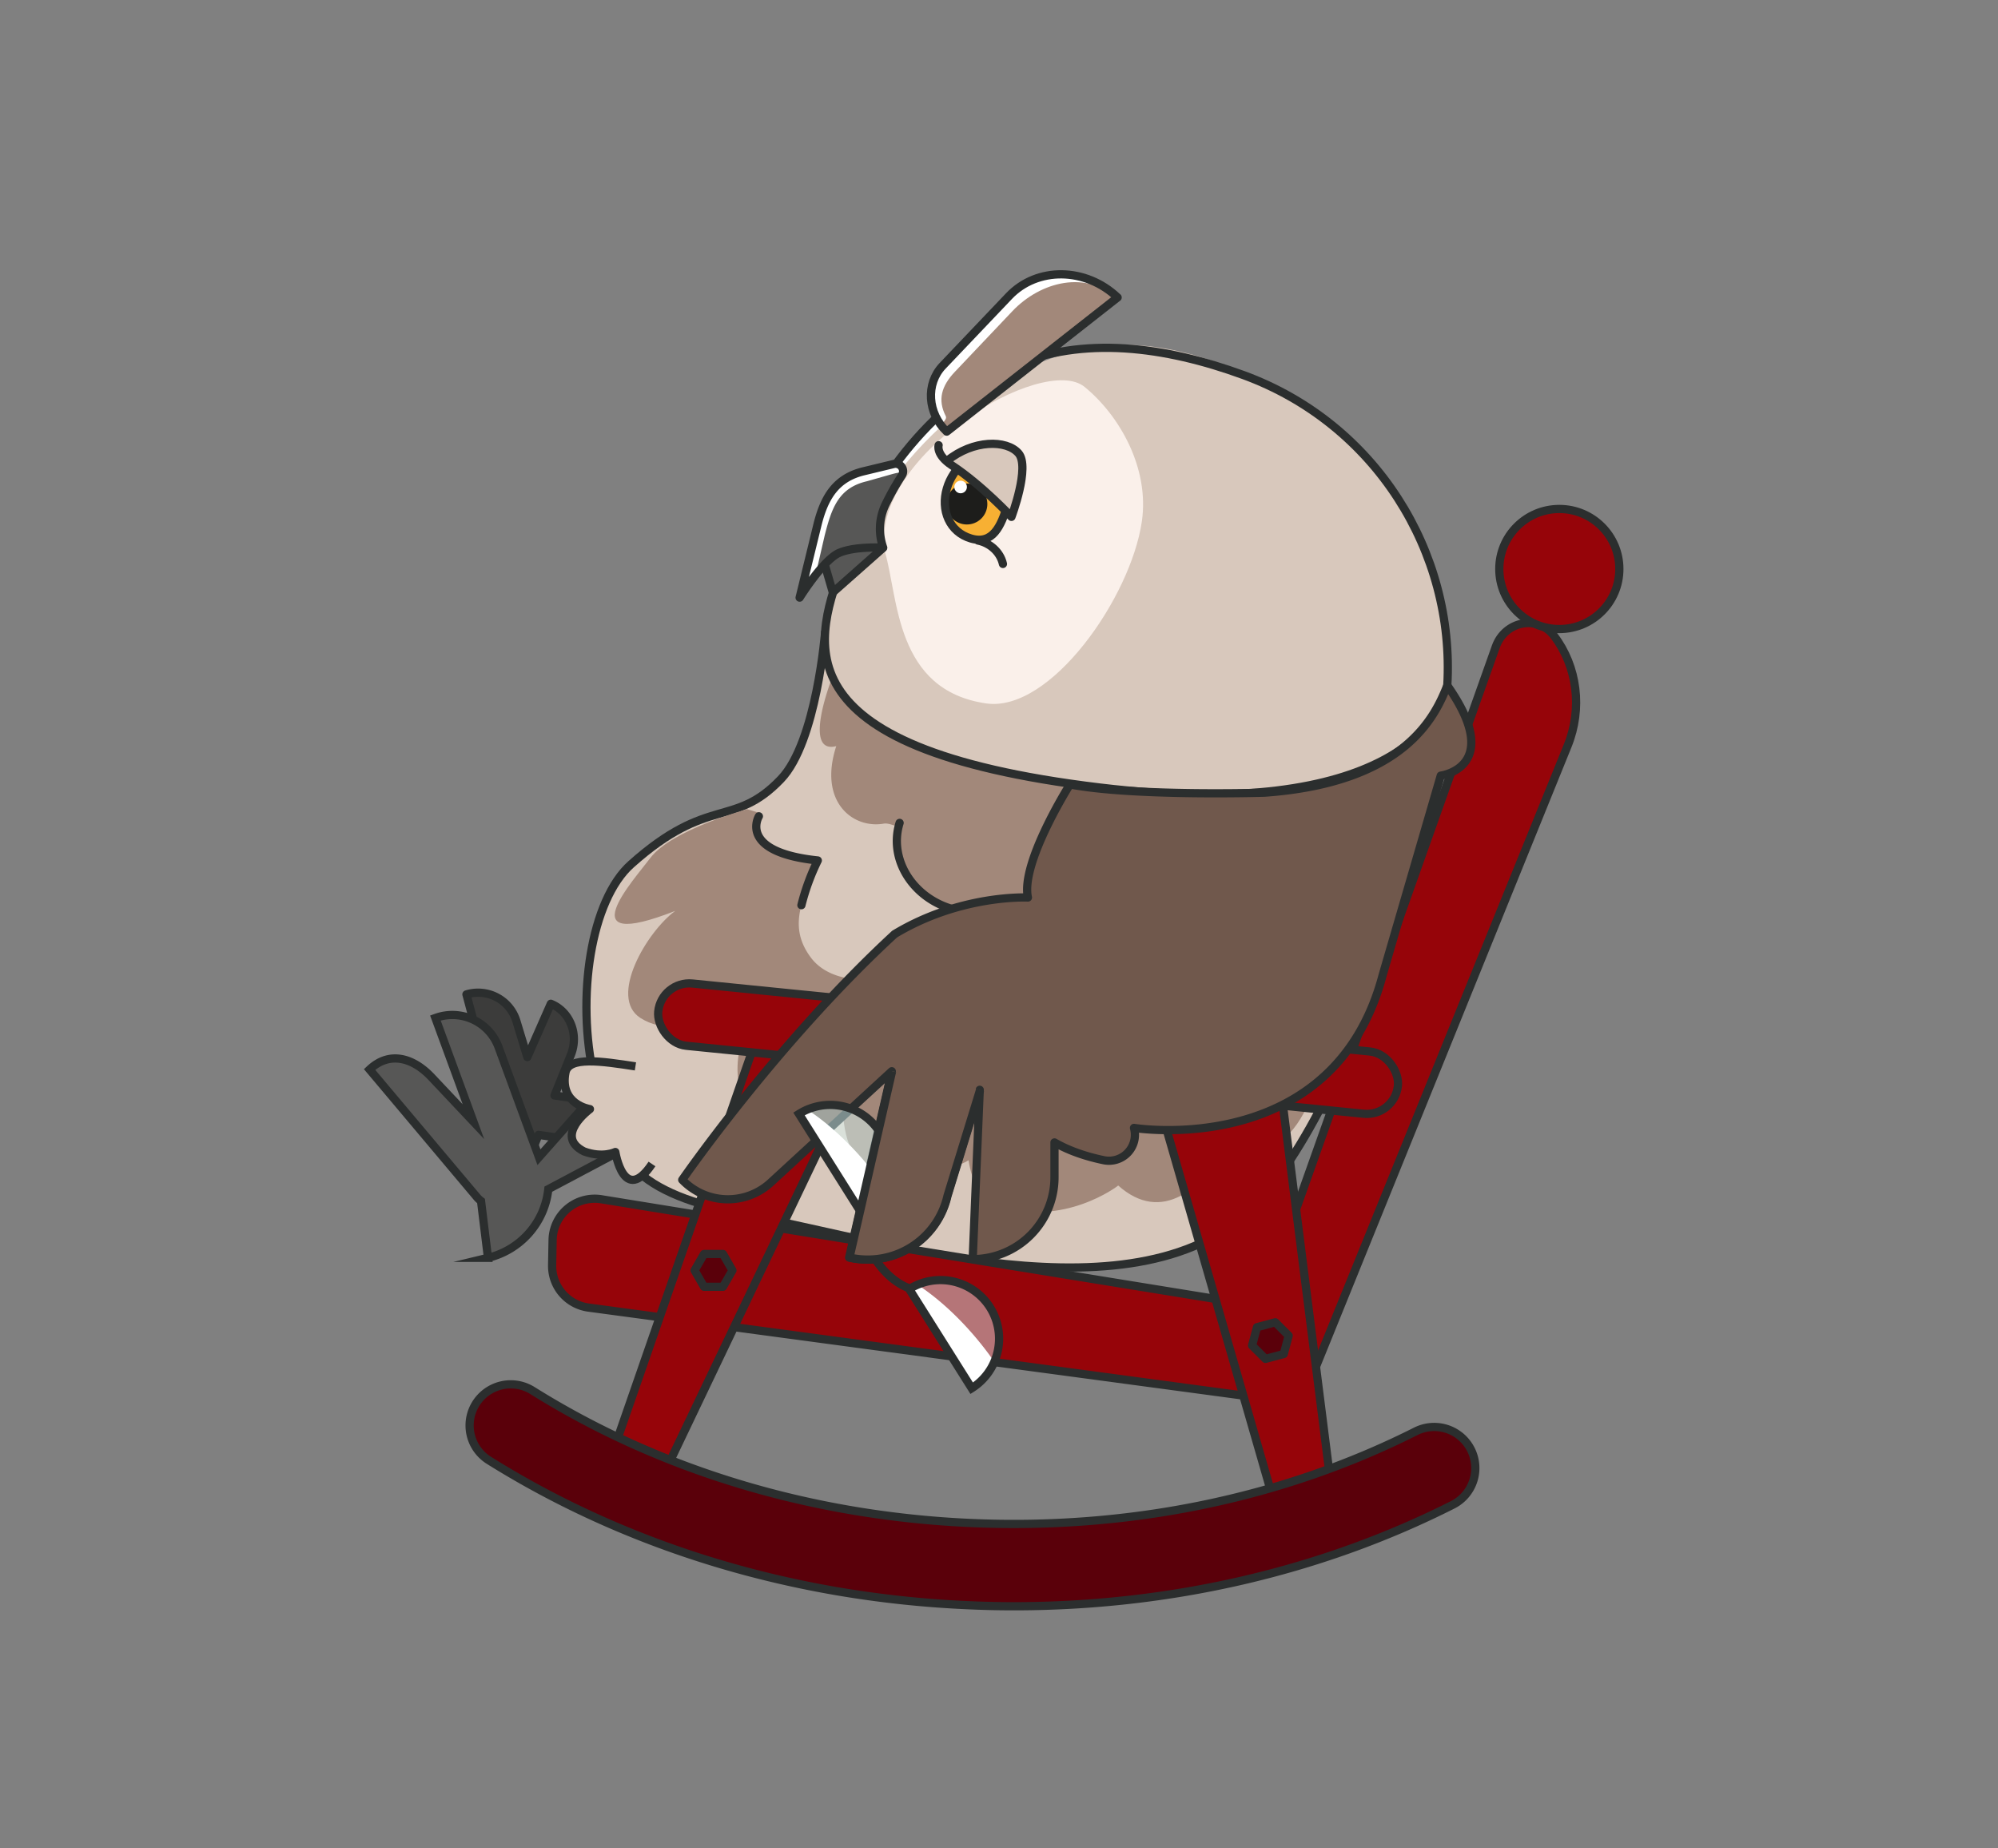 <svg xmlns="http://www.w3.org/2000/svg" viewBox="0 0 1700.79 1573.23"><rect x="0" y="0" width="1700.79" height="1573.23" fill="#808080" stroke="none"/><defs><style>.cls-1{fill:#3c3c3b;}.cls-1,.cls-10,.cls-11,.cls-13,.cls-14,.cls-15,.cls-20,.cls-21,.cls-22,.cls-3,.cls-6{stroke:#2b2e2e;stroke-width:7px;}.cls-1,.cls-10,.cls-11,.cls-13,.cls-14,.cls-6{stroke-linecap:round;}.cls-1,.cls-10,.cls-11,.cls-13,.cls-14,.cls-15,.cls-22{stroke-linejoin:round;}.cls-16,.cls-2{fill:#fff;}.cls-22,.cls-3,.cls-5{fill:#d8c8bc;}.cls-20,.cls-21,.cls-3,.cls-6{stroke-miterlimit:10;}.cls-4{fill:#a2887a;}.cls-10,.cls-18,.cls-19,.cls-20,.cls-6{fill:none;}.cls-7{fill:#faf0ea;}.cls-8{fill:#f7b033;}.cls-9{fill:#1d1d1b;}.cls-11,.cls-12,.cls-21{fill:#575756;}.cls-13{fill:#960409;}.cls-14{fill:#5a000a;}.cls-15{fill:#70584c;}.cls-16,.cls-17,.cls-19{opacity:0.45;}.cls-17{fill:#dcffff;}</style></defs><title>Zeichenfläche 11</title><g id="Ebene_2" data-name="Ebene 2"><path class="cls-1" d="M527.21,940.3,472,932.38,485.89,898c7.06-17.47-.55-37-17-43.66h0l-20,45.39-9.29-30.61a34.1,34.1,0,0,0-42.54-22.75h0l26.72,100.11-2,14.22.24,0-1.19,2.69L454,976.82l4.4-10.89,63.78,9.15Z"/><path class="cls-2" d="M1169.72,588.5c22.12-98.73-69.9-240.89-194.44-268.8-74.79-16.76-135.48-5-183.88,41.65-32.19,31-63.85,86.64-72.69,126.08-22.12,98.72,60.9,201.38,185.44,229.29S1147.59,687.23,1169.72,588.5Z"/><path class="cls-3" d="M702.46,537.21s-7.21,94-37.65,125.87c-40.43,42.32-61.25,13.25-127.63,72.56-34.17,30.52-46.93,112.9-31.5,181.46,15.63,69.45,32.57,98.3,132.06,117.37,125.7,24.08,350.56,97.49,442.94-22.32C1179,884.58,1214.5,661.32,1214.5,661.32"/><path class="cls-4" d="M1155.28,845.27,636,688.74s-64.31,17.48-82.43,41.54c-14.22,18.88-70.87,81.13,21.26,45-24.18,17.59-57.16,73.51-29.69,91.13,36.56,23.45,97.7-13.52,97.59-13.31-10.67,21.43-28.24,75.2,1.63,90.07,15.66,7.8,55.14,5.24,72.31-10.29,1.22,18,.6,49.45,23,60.62s69.68,3.85,84.82-6c2.76,18,9.22,30.62,24.88,38.42,55.25,19.24,102.31-16.5,102.49-16.9,36.85,32.82,72.07,4.4,99.32-41.66,39,22.22,54.07-10.48,65.17-32.69C1132.3,902.72,1155.28,845.27,1155.28,845.27Z"/><path class="cls-5" d="M1190.32,735.74,701.89,609.57l-16.44,34.32c-5.52,11.51-14.25,25.65-24,33.92-53.3,45.38,34.84,54,34.65,54.56-11.45,31.32-26.65,55-5.76,82.77,18.19,24.15,59.19,20.56,74,13.35,1.47,23.68-6.65,61.53,30.07,83.81,22.29,13.53,69.6,9.6,86-7.54a63.89,63.89,0,0,0,36.63,34c32.59,11.92,72.34-5.21,80.88-25.46a39.21,39.21,0,0,0,12.33,7.87c31.39,11.48,61.21-5.72,73.94-34.74l4-7.87c20,10.66,47.38-.92,61.59-26.19C1164.18,826.79,1190.32,735.74,1190.32,735.74Z"/><path class="cls-4" d="M1215.44,622.12S938.36,696,834.6,646C773,616.32,727,559.28,713.71,533.44l-5.84,44.71s-25.09,64.37,4,56.89c-15.41,47.24,13.92,70.47,40.28,66,4.45-.76,8.72,2,13,2.31-.17.55-.34,1.1-.49,1.66-8.36,30.38,12.27,62.56,46.08,71.87,17.73,4.88,35.57,2.5,49.73-5.24,3.81,22.36,21.78,42.27,47.19,49.26s51-.9,65.75-18.16c8.2,13.9,22.31,25.07,40,30,33.81,9.31,68-7.77,76.37-38.15.16-.56.3-1.12.43-1.68a70.49,70.49,0,0,0,12.38,4.69c32.56,9,65.47-6.54,75.33-34.82l2-.7,8.36-8.73,28.71-104.87Z"/><path class="cls-5" d="M923.69,666.77c-124.8-17-185.25-43-206.32-77.34-10.46-17-15-29.16-12-58.69.57-10.72,5.68-30,9.54-40.54,33.05-90.37,121.78-184,225.61-195.72,54.07-6.1,119.25,17.86,171.78,52.11,72.84,48.17,116.24,125.94,121,210.76C1235.09,589,1211,705.81,923.69,666.77Z"/><path class="cls-6" d="M765.79,700.39c-.17.55-.34,1.1-.49,1.66-8.37,30.38,12.26,62.56,46.08,71.87,17.73,4.88,35.56,2.51,49.73-5.23C864.92,791,882.88,811,908.29,818a67.69,67.69,0,0,0,43.37-2.22"/><path class="cls-6" d="M1232,583.46c6.66-113.72-61.1-223.11-173.59-264.25-66.64-24.37-136.82-33.65-197.08-7.33-64,28-116.88,94.38-142.77,165.18-24,65.5-61.5,159.68,217.79,193.23C1184.09,700.06,1230.49,608.68,1232,583.46Z"/><path class="cls-7" d="M753.31,469.8c11.49,38.87,8.47,117.64,86.13,128.9,54.65,7.92,123.11-90,132.55-154.83,6.66-45.71-19.22-90.39-48.58-114.43C888,299.94,739.42,389,753.31,469.8Z"/><path class="cls-8" d="M807.71,417.12c-5.42,18.44,1.56,37.06,21.59,42.95s24.83-11.14,30.25-29.57,7.26-35.8-12.78-41.69S813.13,398.69,807.71,417.12Z"/><circle class="cls-9" cx="823.04" cy="428.97" r="17.44"/><circle class="cls-2" cx="817.72" cy="414.49" r="5.36"/><path class="cls-6" d="M806,415.76c-5.46,18.42,2.11,37.12,20.51,42.57s25.67-10.32,31.13-28.74,7.84-36.44-10.57-41.89S811.41,397.34,806,415.76Z"/><path class="cls-6" d="M853.75,480c-2.38-10.37-11.17-17.87-21.19-19.92"/><path class="cls-2" d="M951.38,253.15,805.9,367.38h0c-16.46-15.66-18-40.72-3.52-56L858.92,252c23.93-25.15,65.32-24.62,92.46,1.2Z"/><path class="cls-6" d="M908,932.69c29.58,18.16,67.7,9.84,85.15-18.58.32-.52.62-1.05.93-1.57a66.14,66.14,0,0,0,10.43,7.93"/><path class="cls-5" d="M809,392.27s33.1-25,55.12-6.42-3.86,51.46-3.86,51.46Z"/><path class="cls-10" d="M806.16,392.26c22.33-18.2,50.73-18.05,60.83-6.47s-6,54.14-6,54.14-24.87-26.81-50.73-43.87C796.42,386.92,799,378.92,799,378.92"/><polygon class="cls-11" points="699.31 471.09 708.95 504.2 751.38 466.66 729.13 452.06 699.31 471.09"/><path class="cls-2" d="M751.84,466.16a47.88,47.88,0,0,1,2-36.89,225.59,225.59,0,0,1,13.92-24.67,6.41,6.41,0,0,0-7.11-9.64l-24.88,6c-24.27,5.63-33.93,22.2-39.73,44.9l-15.36,62.8s20.12-32.28,33.72-38.12S751.84,466.16,751.84,466.16Z"/><path class="cls-12" d="M751.84,466.16a47.88,47.88,0,0,1,2-36.89,207.84,207.84,0,0,1,13.7-23.7c3.18-4.95-3.19-3.4-8.86-1.83l-20.76,5.88c-24.27,5.63-30,23.07-35.82,45.76l-8.48,36.68s10.68-16.38,22.73-21.11C727.94,466.4,751.84,466.16,751.84,466.16Z"/><path class="cls-10" d="M751.84,466.16a47.88,47.88,0,0,1,2-36.89,225.59,225.59,0,0,1,13.92-24.67,6.41,6.41,0,0,0-7.11-9.64l-24.88,6c-24.27,5.63-33.93,22.2-39.73,44.9l-15.36,62.8s20.12-32.28,33.72-38.12S751.84,466.16,751.84,466.16Z"/><path class="cls-4" d="M952.38,255.15,809.17,367.71l-6.55-3.61c-3.38-3.22,4.24-6.46,2.42-10-7-13.74-3.7-25.57,7.83-37.69l49-51.65c23.93-25.15,63.32-35.41,90.46-9.59Z"/><path class="cls-10" d="M951.38,253.15,805.9,367.38h0c-16.46-15.66-18-40.72-3.52-56L858.92,252c23.93-25.15,65.32-24.62,92.46,1.2Z"/><path class="cls-10" d="M646,694.78s-18.31,30.41,50.14,37.59a191.82,191.82,0,0,0-13.94,38.07"/><path class="cls-13" d="M1080.36,1184.49h0c15.26,5.42,32.3-2.71,38.68-18.45l215.39-531.26c12.81-31.59,8.38-67.39-11.58-93.61h0c-13.74-18.06-41.73-12.78-49.58,9.35l-210.84,593.86C1056.56,1160.93,1064.58,1178.89,1080.36,1184.49Z"/><path class="cls-13" d="M1072.56,1189.71,501,1112.93a35.8,35.8,0,0,1-31-36.17l.4-21.36a35.81,35.81,0,0,1,41.54-34.66l539.4,87.53a35.81,35.81,0,0,1,29.58,41.26l-1.14,6.8C1076.58,1175.41,1091.73,1192.31,1072.56,1189.71Z"/><circle class="cls-13" cx="1327.37" cy="484.3" r="51.1"/><polygon class="cls-13" points="511.65 1264.91 653.76 855.54 750.47 866.54 552.39 1281.28 511.65 1264.91"/><polygon class="cls-13" points="1137.15 1297.26 1091.78 938.25 982.08 923.25 1094.46 1313.04 1137.15 1297.26"/><rect class="cls-13" x="558.82" y="865.84" width="632.8" height="53.25" rx="26.62" transform="translate(93.4 -82.86) rotate(5.73)"/><path class="cls-14" d="M863,1367.13q-20.64,0-41.41-1c-147.28-6.8-287.46-49.4-405.4-123.2a35,35,0,0,1,37.14-59.34c107.75,67.43,236.21,106.37,371.49,112.61s266.78-20.7,380.28-77.92a35,35,0,0,1,31.51,62.51C1124.1,1337.58,995.71,1367.13,863,1367.13Z"/><polygon class="cls-14" points="615.44 1067.29 599.3 1067.29 591.24 1081.26 599.3 1095.23 615.44 1095.23 623.5 1081.26 615.44 1067.29"/><polygon class="cls-14" points="1096.99 1136.85 1085.59 1125.44 1070 1129.61 1065.83 1145.2 1077.23 1156.6 1092.82 1152.43 1096.99 1136.85"/><path class="cls-15" d="M1232,583.46c-10.38,26.11-35.73,82.51-155.34,91.2,0,0-110.77,3.42-165.86-7,0,0-42.17,66.63-35.79,96.25,0,0-57-2.91-113.46,31.12h0c-100,92.17-180.8,209.17-180.8,209.17a53.87,53.87,0,0,0,75,2.62l103.38-95.06-36.3,158.56h0a69.67,69.67,0,0,0,83.43-52.43L834,927.57l-6,144.11A69.68,69.68,0,0,0,897.63,1002V972.37c13.51,7.77,28.73,12.39,42,15.13A22.08,22.08,0,0,0,965.31,960s169.8,27.63,211.61-129.84l49.52-170S1281.05,653.08,1232,583.46Z"/><path class="cls-16" d="M774,1097.18a51.09,51.09,0,0,1,7-3.7c39.46,25.88,65.33,65.68,65.33,65.68a49.73,49.73,0,0,1-19.22,22.44Z"/><path class="cls-16" d="M680.13,948.1a50,50,0,0,1,7-3.7c39.45,25.88,65.33,65.68,65.33,65.68a49.74,49.74,0,0,1-19.22,22.44Z"/><path class="cls-17" d="M774,1097.18a49.88,49.88,0,1,1,53.16,84.42Z"/><path class="cls-17" d="M680.13,948.1a49.88,49.88,0,1,1,53.16,84.42Z"/><path class="cls-18" d="M774,1097.18a49.88,49.88,0,1,1,53.16,84.42Z"/><path class="cls-18" d="M680.13,948.1a49.88,49.88,0,1,1,53.16,84.42Z"/><path class="cls-18" d="M734,1032.08c-1.42,11.15,2.07,25.36,10.41,38.6s19.65,22.53,30.31,26.06"/><path class="cls-2" d="M774,1097.18a51.09,51.09,0,0,1,7-3.7c39.46,25.88,65.33,65.68,65.33,65.68a49.73,49.73,0,0,1-19.22,22.44Z"/><path class="cls-2" d="M680.13,948.1a50,50,0,0,1,7-3.7c39.45,25.88,65.33,65.68,65.33,65.68a49.74,49.74,0,0,1-19.22,22.44Z"/><path class="cls-19" d="M774,1097.18a49.88,49.88,0,1,1,53.16,84.42Z"/><path class="cls-19" d="M680.13,948.1a49.88,49.88,0,1,1,53.16,84.42Z"/><path class="cls-20" d="M774,1097.18a49.88,49.88,0,1,1,53.16,84.42Z"/><path class="cls-20" d="M680.13,948.1a49.88,49.88,0,1,1,53.16,84.42Z"/><path class="cls-6" d="M734,1032.08c-1.42,11.15,2.07,25.36,10.41,38.6s19.65,22.53,30.31,26.06"/><path class="cls-15" d="M759.4,911.76l-6.28,27.44-30,131.12a69.67,69.67,0,0,0,83.43-52.43l27.76-90.32"/><path class="cls-21" d="M538.39,974.12l-20-56.49-59.6,67.31-34.38-93.6a41.92,41.92,0,0,0-53.78-24.89h0L403,954.7l-35.63-37.82c-15.87-16.85-35.93-22.46-52.77-6.59l91.92,109.27a26.25,26.25,0,0,0,2.95,2.66l5.92,48.36a67.54,67.54,0,0,0,51.36-58.45Z"/><path class="cls-22" d="M540.91,907.63c-29-4.5-56.9-8.6-59.55,5.22C476.12,940.17,502.19,944,502.19,944s-31.14,22.8-5.08,36c16,5.88,26.68.49,26.68.49s7.35,45.77,31.21,10.21"/></g></svg>